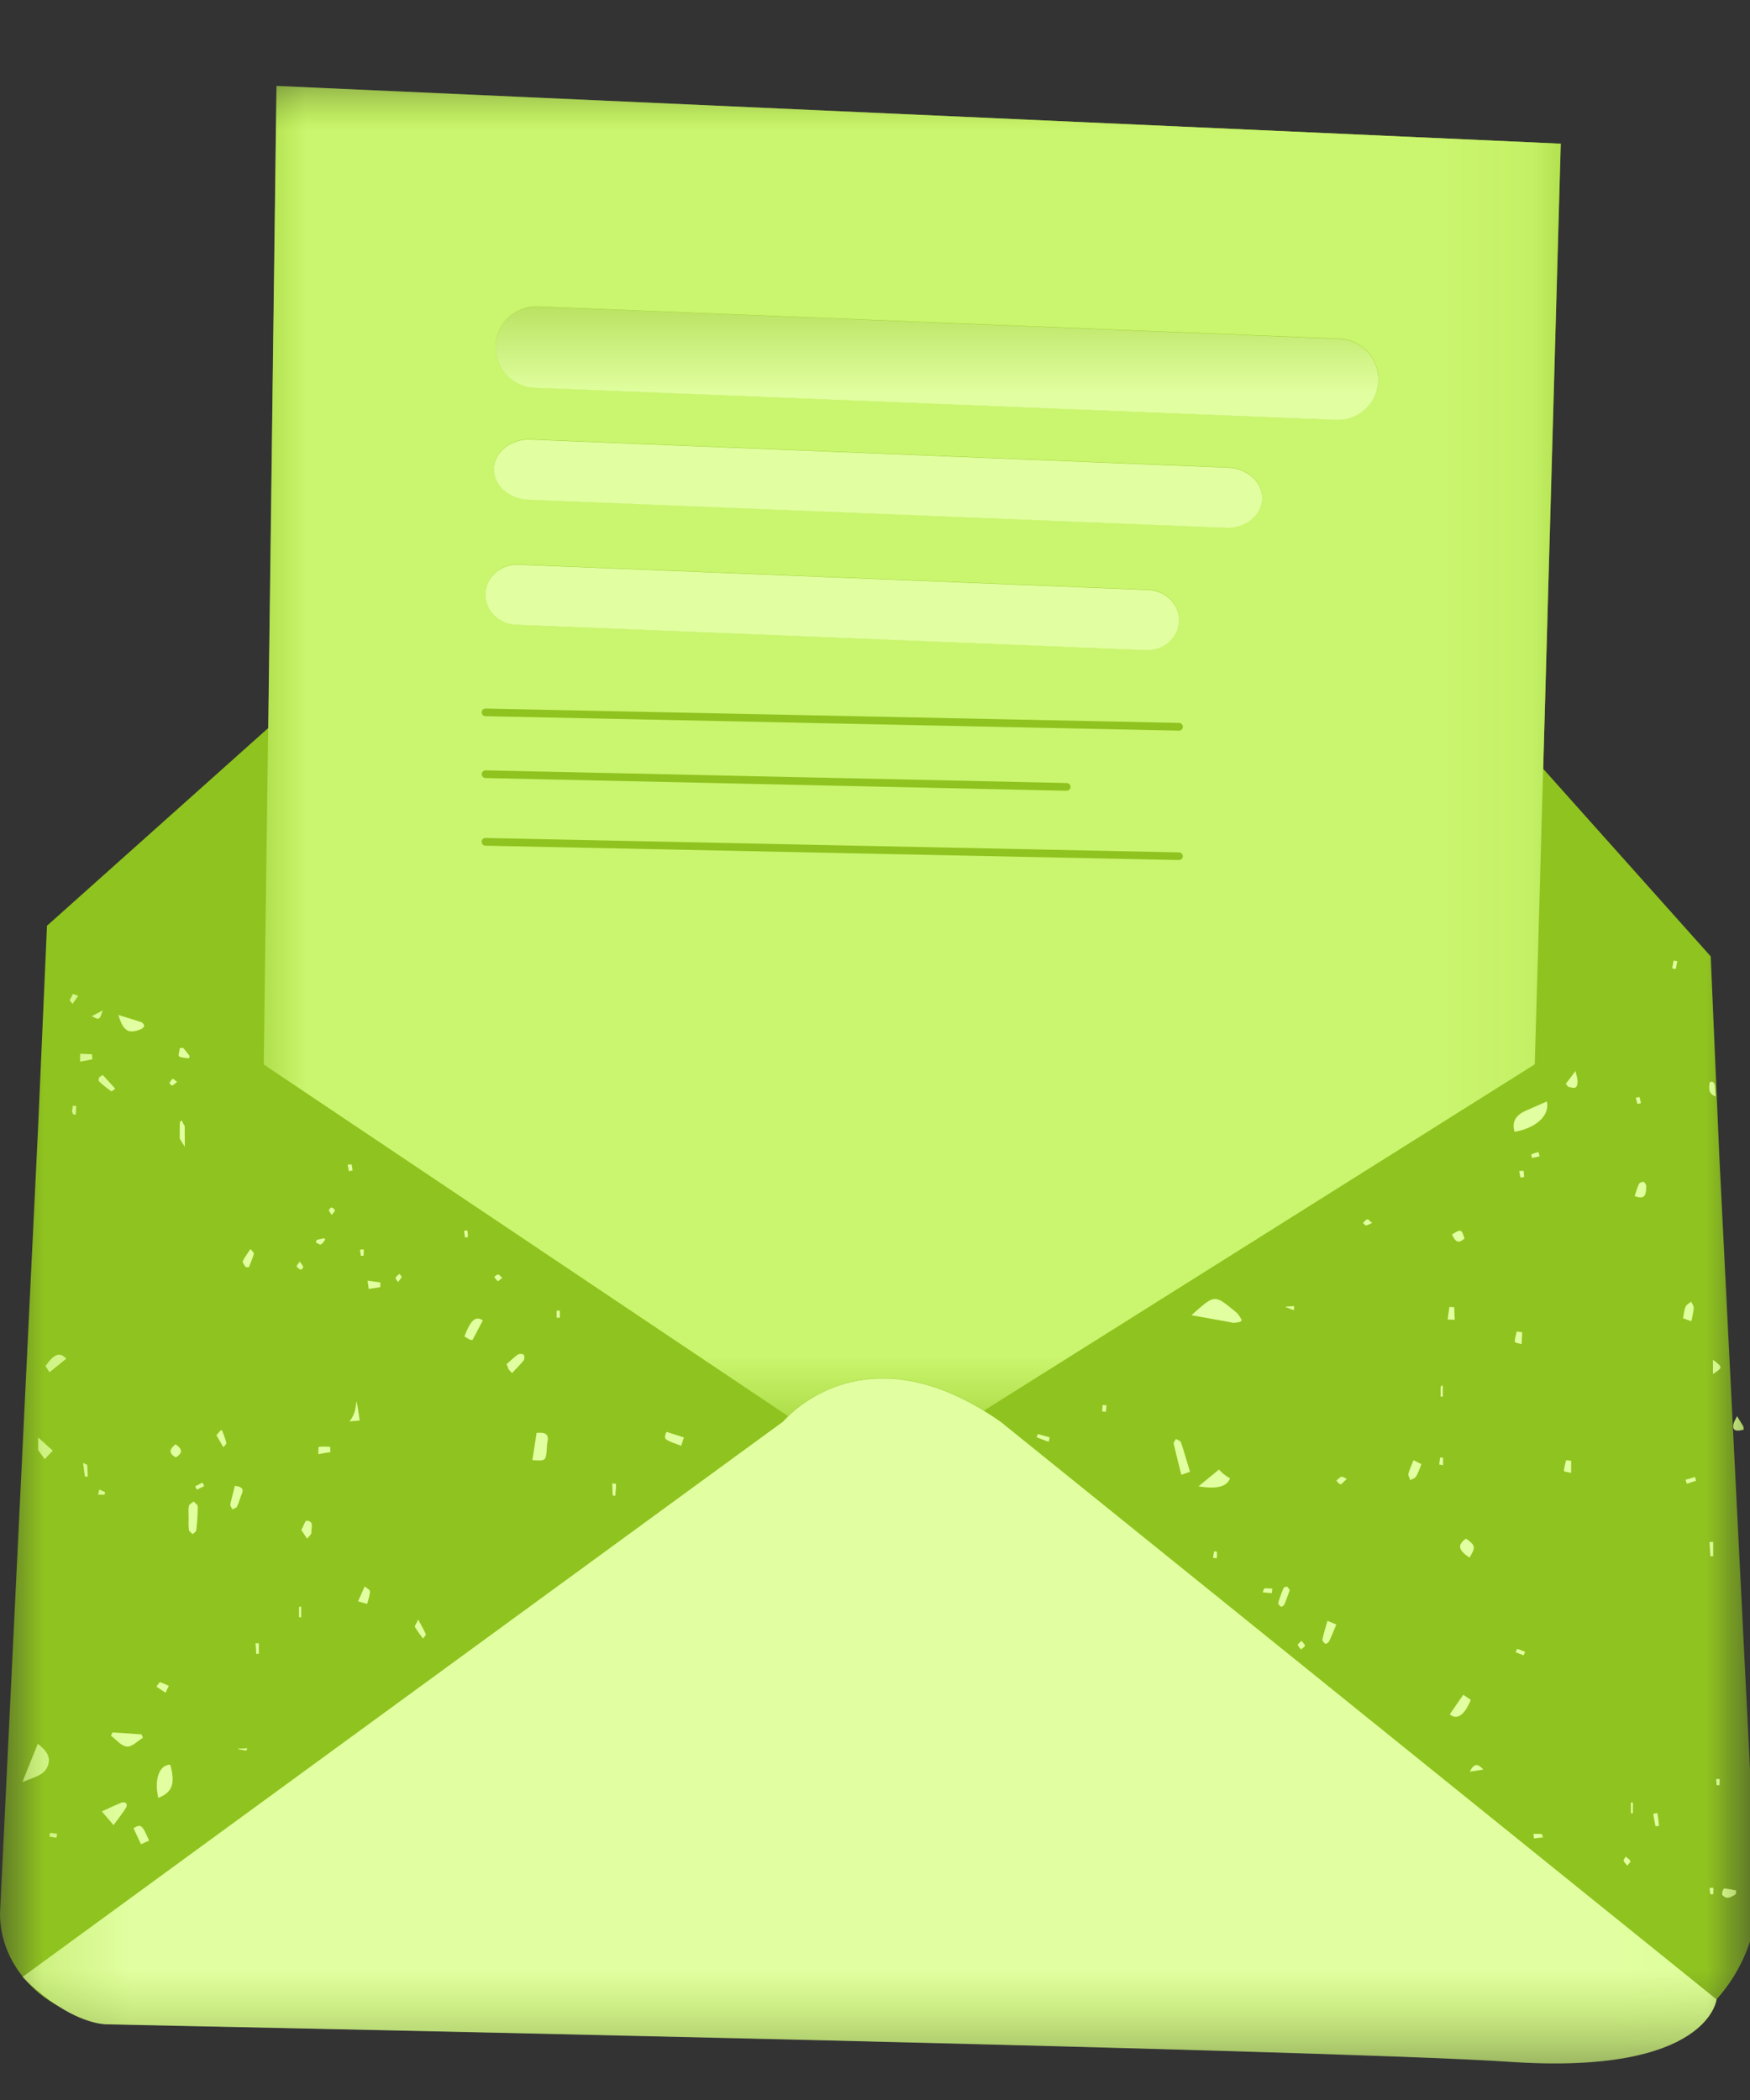 <svg width="20" height="24" viewBox="0 0 20 24" fill="none" xmlns="http://www.w3.org/2000/svg">
<rect x="0" y="0" width="20" height="24" fill="#333333" stroke="none"/>
<mask id="mask0_212_12870" style="mask-type:luminance" maskUnits="userSpaceOnUse" x="0" y="0" width="20" height="24">
<path d="M0 0.982H20V23.516H0V0.982Z" fill="white"/>
</mask>
<g mask="url(#mask0_212_12870)">
<path d="M19.93 16.337C19.928 16.325 19.926 16.311 19.924 16.299C19.898 16.257 19.876 16.22 19.853 16.184C19.839 16.216 19.818 16.246 19.813 16.279C19.802 16.35 19.843 16.359 19.93 16.337ZM19.62 22.847C19.62 22.847 19.53 23.717 17.254 23.562C15.1 23.415 1.234 23.134 1.234 23.134C1.234 23.134 1.016 23.146 0.68 22.933C0.515 22.847 0.372 22.73 0.261 22.592C0.261 22.591 0.26 22.591 0.26 22.59C0.096 22.387 0 22.137 0 21.867L0.435 12.893L0.537 10.58L3.067 8.319L3.161 0.982L17.838 1.642L17.637 8.787L19.551 10.93L19.649 13.206L20.076 21.732C20.076 22.078 19.926 22.507 19.62 22.847Z" fill="#8FC31F"/>
</g>
<path d="M5.506 9.622C5.506 9.598 5.525 9.579 5.55 9.58L13.475 9.745C13.5 9.745 13.519 9.765 13.518 9.789C13.518 9.813 13.498 9.832 13.474 9.832H13.473L5.548 9.668C5.524 9.667 5.505 9.647 5.506 9.622ZM5.506 8.85C5.507 8.826 5.526 8.807 5.55 8.807C5.55 8.807 5.55 8.807 5.551 8.807L12.191 8.951C12.216 8.952 12.235 8.973 12.235 8.997C12.234 9.02 12.215 9.039 12.19 9.039C12.19 9.039 12.19 9.039 12.189 9.039L5.549 8.895C5.525 8.894 5.506 8.875 5.506 8.85ZM5.55 8.101C5.55 8.101 5.55 8.101 5.551 8.101L13.476 8.264C13.5 8.265 13.52 8.286 13.519 8.31C13.518 8.333 13.499 8.353 13.475 8.353C13.474 8.353 13.474 8.353 13.474 8.353L5.549 8.188C5.525 8.188 5.506 8.167 5.506 8.143C5.507 8.119 5.526 8.101 5.55 8.101ZM0.536 10.582L3.035 10.629L3.015 12.169L0.536 10.582ZM19.127 10.978C19.141 10.981 19.156 10.984 19.17 10.986C19.164 11.015 19.158 11.046 19.151 11.075C19.138 11.072 19.125 11.069 19.112 11.067C19.117 11.038 19.122 11.007 19.127 10.978ZM17.542 12.142L19.549 10.932L17.577 10.897L17.542 12.142Z" fill="#8FC31F"/>
<mask id="mask1_212_12870" style="mask-type:luminance" maskUnits="userSpaceOnUse" x="2" y="0" width="16" height="17">
<path d="M2.877 0.982H17.9V16.323H2.877V0.982Z" fill="white"/>
</mask>
<g mask="url(#mask1_212_12870)">
<path d="M5.647 5.348C5.655 5.159 5.841 5.012 6.064 5.021L14.036 5.342C14.258 5.351 14.432 5.512 14.425 5.701C14.417 5.891 14.231 6.038 14.008 6.029L6.036 5.708C5.814 5.699 5.639 5.538 5.647 5.348ZM6.147 3.502L15.308 3.87C15.564 3.881 15.763 4.097 15.753 4.353C15.742 4.608 15.527 4.807 15.271 4.797L6.109 4.428C5.853 4.418 5.654 4.202 5.664 3.946C5.675 3.691 5.891 3.492 6.147 3.502ZM5.55 9.577L13.475 9.742C13.499 9.742 13.518 9.762 13.518 9.787C13.518 9.811 13.497 9.829 13.474 9.829H13.473L5.548 9.665C5.523 9.664 5.504 9.644 5.505 9.62C5.505 9.595 5.524 9.576 5.55 9.577ZM5.55 8.804C5.55 8.804 5.55 8.804 5.551 8.804L12.191 8.949C12.215 8.95 12.235 8.97 12.235 8.994C12.234 9.018 12.214 9.037 12.19 9.037C12.19 9.037 12.19 9.037 12.189 9.037L5.549 8.892C5.524 8.891 5.505 8.872 5.505 8.848C5.506 8.823 5.525 8.804 5.55 8.804ZM5.549 6.78C5.557 6.59 5.726 6.443 5.927 6.451L13.125 6.74C13.326 6.748 13.483 6.909 13.475 7.098C13.468 7.289 13.299 7.435 13.098 7.427L5.899 7.138C5.698 7.13 5.542 6.969 5.549 6.78ZM5.55 8.098C5.55 8.098 5.55 8.098 5.551 8.098L13.476 8.262C13.499 8.263 13.52 8.283 13.518 8.307C13.518 8.331 13.498 8.35 13.475 8.35C13.474 8.35 13.474 8.35 13.474 8.35L5.549 8.185C5.524 8.185 5.505 8.165 5.505 8.141C5.506 8.116 5.525 8.098 5.55 8.098ZM3.014 12.166L9.007 16.185C9.215 15.981 10.004 15.357 11.246 16.121L17.54 12.164L17.541 12.139L17.577 10.895L17.636 8.787L17.836 1.642L3.159 0.982L3.065 8.319L3.034 10.626L3.014 12.166Z" fill="#CAF56E"/>
</g>
<mask id="mask2_212_12870" style="mask-type:luminance" maskUnits="userSpaceOnUse" x="0" y="3" width="20" height="21">
<path d="M0.225 3.476H19.967V23.518H0.225V3.476Z" fill="white"/>
</mask>
<g mask="url(#mask2_212_12870)">
<path d="M3.789 13.8C3.783 13.798 3.759 13.82 3.76 13.83C3.761 13.846 3.777 13.861 3.791 13.885C3.808 13.861 3.828 13.847 3.827 13.832C3.827 13.82 3.805 13.805 3.789 13.8ZM6.363 15.059C6.363 15.06 6.386 15.06 6.398 15.06C6.398 15.034 6.398 15.007 6.398 14.979C6.386 14.979 6.374 14.979 6.362 14.979C6.362 15.006 6.361 15.032 6.363 15.059ZM4.124 14.352C4.124 14.354 4.155 14.352 4.155 14.35C4.158 14.327 4.157 14.304 4.157 14.279C4.143 14.28 4.129 14.281 4.115 14.281C4.118 14.306 4.119 14.329 4.124 14.352ZM19.539 21.576C19.541 21.6 19.542 21.624 19.546 21.648C19.546 21.65 19.58 21.649 19.58 21.648C19.582 21.623 19.581 21.598 19.581 21.574C19.568 21.574 19.553 21.575 19.539 21.576ZM13.875 17.73C13.87 17.754 13.867 17.779 13.863 17.803C13.877 17.805 13.892 17.807 13.906 17.809C13.907 17.784 13.909 17.76 13.908 17.735C13.908 17.733 13.875 17.729 13.875 17.73ZM5.348 14.137C5.348 14.112 5.345 14.087 5.342 14.062C5.329 14.064 5.317 14.066 5.303 14.067C5.307 14.092 5.311 14.117 5.315 14.143C5.327 14.141 5.349 14.139 5.348 14.137ZM19.618 20.402C19.629 20.402 19.639 20.402 19.651 20.404C19.652 20.38 19.655 20.356 19.654 20.333C19.654 20.331 19.627 20.331 19.613 20.33C19.615 20.354 19.617 20.378 19.618 20.402ZM4.017 13.308C4.016 13.305 3.988 13.31 3.973 13.311C3.978 13.335 3.982 13.36 3.987 13.384C4.001 13.382 4.014 13.38 4.029 13.378C4.026 13.355 4.025 13.33 4.017 13.308ZM1.968 12.406C1.986 12.399 2.001 12.382 2.024 12.364C2 12.347 1.978 12.326 1.974 12.329C1.957 12.341 1.945 12.36 1.937 12.379C1.935 12.383 1.961 12.408 1.968 12.406ZM4.52 14.604C4.516 14.61 4.534 14.628 4.549 14.653C4.568 14.627 4.584 14.612 4.59 14.594C4.593 14.586 4.574 14.571 4.564 14.559C4.549 14.573 4.53 14.586 4.52 14.604ZM3.465 14.481C3.46 14.461 3.444 14.445 3.426 14.419C3.409 14.444 3.387 14.464 3.391 14.473C3.399 14.49 3.42 14.502 3.438 14.511C3.442 14.513 3.468 14.488 3.465 14.481ZM18.695 12.545C18.701 12.569 18.707 12.593 18.713 12.616C18.726 12.613 18.739 12.611 18.753 12.609C18.749 12.585 18.745 12.561 18.738 12.539C18.737 12.536 18.711 12.543 18.695 12.545ZM3.418 18.483C3.426 18.483 3.434 18.483 3.442 18.483C3.442 18.443 3.442 18.402 3.442 18.363C3.434 18.362 3.426 18.362 3.418 18.362C3.418 18.402 3.418 18.443 3.418 18.483ZM16.448 16.738C16.463 16.741 16.478 16.743 16.492 16.745C16.492 16.717 16.492 16.687 16.492 16.659C16.481 16.659 16.47 16.658 16.458 16.657C16.455 16.684 16.451 16.711 16.448 16.738ZM19.169 10.986C19.155 10.984 19.141 10.981 19.127 10.978C19.121 11.007 19.116 11.038 19.111 11.067C19.124 11.069 19.138 11.072 19.151 11.075C19.157 11.046 19.163 11.015 19.169 10.986ZM12.597 16.131C12.611 16.132 12.625 16.133 12.639 16.134C12.641 16.11 12.643 16.085 12.646 16.06C12.631 16.059 12.617 16.059 12.601 16.058C12.6 16.082 12.598 16.107 12.597 16.131ZM5.693 14.566C5.679 14.565 5.664 14.583 5.648 14.593C5.663 14.61 5.673 14.632 5.69 14.641C5.697 14.645 5.718 14.62 5.739 14.604C5.72 14.587 5.708 14.568 5.693 14.566ZM2.231 16.987C2.237 16.999 2.244 17.012 2.25 17.025C2.278 17.011 2.305 16.998 2.334 16.984C2.327 16.971 2.32 16.957 2.314 16.944C2.286 16.959 2.258 16.973 2.231 16.987ZM17.362 13.383C17.367 13.407 17.372 13.433 17.376 13.457C17.39 13.456 17.404 13.455 17.418 13.453C17.416 13.43 17.418 13.405 17.412 13.382C17.41 13.378 17.379 13.383 17.362 13.383ZM15.578 13.976C15.589 13.986 15.601 14.006 15.611 14.005C15.631 14.003 15.65 13.99 15.681 13.976C15.654 13.955 15.637 13.932 15.626 13.935C15.607 13.94 15.594 13.962 15.578 13.976ZM2.929 18.902C2.939 18.901 2.948 18.9 2.958 18.9C2.958 18.86 2.958 18.819 2.958 18.78C2.946 18.78 2.933 18.78 2.921 18.781C2.924 18.821 2.926 18.861 2.929 18.902ZM1.201 17.053C1.179 17.044 1.157 17.033 1.135 17.023C1.13 17.043 1.125 17.062 1.121 17.082C1.145 17.082 1.17 17.082 1.195 17.082C1.197 17.072 1.199 17.063 1.201 17.053ZM0.565 20.99C0.592 20.995 0.619 20.999 0.645 21.003C0.648 20.988 0.651 20.973 0.653 20.957C0.627 20.954 0.6 20.949 0.572 20.949C0.57 20.949 0.567 20.976 0.565 20.99ZM0.837 12.736C0.846 12.736 0.856 12.738 0.866 12.739C0.867 12.706 0.869 12.674 0.871 12.64C0.858 12.639 0.845 12.638 0.832 12.637C0.829 12.661 0.826 12.685 0.823 12.708C0.828 12.717 0.833 12.726 0.837 12.736ZM17.322 18.883C17.352 18.895 17.383 18.906 17.413 18.918C17.419 18.904 17.424 18.891 17.43 18.878C17.399 18.866 17.37 18.854 17.34 18.844C17.338 18.843 17.328 18.87 17.322 18.883ZM18.58 21.219C18.571 21.234 18.553 21.252 18.556 21.265C18.56 21.284 18.58 21.299 18.599 21.322C18.616 21.298 18.638 21.275 18.634 21.268C18.621 21.248 18.598 21.235 18.58 21.219ZM14.832 18.799C14.836 18.818 14.856 18.833 14.869 18.851C14.884 18.836 14.91 18.824 14.913 18.809C14.915 18.794 14.892 18.776 14.874 18.752C14.854 18.774 14.83 18.789 14.832 18.799ZM17.502 13.193C17.498 13.195 17.506 13.22 17.509 13.235C17.538 13.228 17.566 13.221 17.596 13.215C17.592 13.198 17.587 13.182 17.582 13.165C17.555 13.174 17.528 13.181 17.502 13.193ZM14.789 14.927C14.757 14.93 14.724 14.932 14.692 14.934C14.692 14.936 14.692 14.937 14.692 14.938C14.72 14.946 14.747 14.957 14.775 14.971C14.779 14.97 14.783 14.97 14.787 14.969C14.79 14.969 14.789 14.942 14.789 14.927ZM3.667 14.222C3.688 14.213 3.701 14.185 3.718 14.166C3.713 14.161 3.709 14.156 3.704 14.151C3.676 14.157 3.648 14.163 3.62 14.17C3.617 14.179 3.613 14.189 3.609 14.2C3.629 14.207 3.653 14.228 3.667 14.222ZM1.174 11.548C1.121 11.576 1.089 11.592 1.049 11.613C1.136 11.66 1.136 11.66 1.174 11.548ZM18.639 20.723C18.646 20.723 18.653 20.723 18.661 20.723C18.661 20.682 18.661 20.64 18.661 20.6C18.653 20.6 18.646 20.6 18.639 20.6C18.639 20.641 18.639 20.682 18.639 20.723ZM15.273 16.922C15.288 16.937 15.303 16.962 15.32 16.963C15.334 16.965 15.351 16.938 15.392 16.902C15.364 16.89 15.343 16.872 15.33 16.878C15.308 16.885 15.291 16.906 15.273 16.922ZM16.464 15.961C16.473 15.961 16.481 15.961 16.489 15.961V15.835C16.485 15.835 16.481 15.835 16.477 15.835C16.474 15.841 16.468 15.846 16.464 15.851V15.961ZM17.618 20.961C17.587 20.957 17.556 20.959 17.525 20.959C17.527 20.976 17.529 20.993 17.531 21.011C17.565 21.006 17.6 21.003 17.634 20.999C17.629 20.986 17.625 20.962 17.618 20.961ZM19.264 16.911C19.269 16.927 19.274 16.942 19.278 16.957C19.314 16.946 19.349 16.934 19.384 16.922C19.38 16.908 19.375 16.894 19.371 16.88C19.336 16.891 19.3 16.901 19.264 16.911ZM0.95 16.718C0.958 16.782 0.962 16.829 0.97 16.875C0.97 16.877 0.992 16.875 1.004 16.875C1.002 16.831 1 16.787 0.997 16.742C0.996 16.739 0.986 16.737 0.95 16.718ZM16.797 20.247C16.858 20.239 16.895 20.233 16.953 20.224C16.888 20.153 16.849 20.149 16.797 20.247ZM14.451 18.153C14.443 18.153 14.438 18.183 14.432 18.198C14.466 18.202 14.5 18.205 14.534 18.208C14.536 18.191 14.538 18.174 14.541 18.156C14.511 18.154 14.48 18.149 14.451 18.153ZM18.894 20.729C18.902 20.777 18.91 20.825 18.92 20.872C18.92 20.873 18.96 20.867 18.96 20.866C18.956 20.817 18.949 20.769 18.942 20.721C18.926 20.723 18.91 20.726 18.894 20.729ZM11.848 16.426C11.893 16.444 11.94 16.461 11.985 16.478C11.989 16.461 11.993 16.445 11.996 16.427C11.951 16.414 11.905 16.401 11.86 16.389C11.856 16.401 11.852 16.414 11.848 16.426ZM7.002 17.089C7.002 17.09 7.007 17.091 7.032 17.095C7.036 17.049 7.04 17.004 7.041 16.959C7.041 16.957 7.012 16.956 6.997 16.953C6.998 16.999 7 17.044 7.002 17.089ZM19.579 17.785C19.579 17.73 19.579 17.676 19.579 17.621C19.565 17.622 19.55 17.622 19.537 17.623C19.54 17.678 19.544 17.733 19.547 17.787C19.558 17.786 19.568 17.786 19.579 17.785ZM0.796 11.432C0.806 11.445 0.817 11.459 0.829 11.474C0.853 11.439 0.87 11.415 0.893 11.381C0.872 11.374 0.853 11.367 0.833 11.36C0.821 11.384 0.809 11.408 0.796 11.432ZM2.16 12.095C2.162 12.086 2.164 12.076 2.167 12.067C2.143 12.036 2.118 12.006 2.094 11.976C2.081 11.976 2.068 11.977 2.055 11.978C2.052 12.011 2.034 12.065 2.046 12.073C2.078 12.091 2.121 12.089 2.16 12.095ZM2.006 16.506C1.938 16.561 1.923 16.608 2.009 16.656C2.095 16.604 2.081 16.558 2.006 16.506ZM19.569 12.362C19.561 12.359 19.537 12.37 19.537 12.376C19.533 12.435 19.519 12.498 19.607 12.531C19.604 12.486 19.603 12.441 19.597 12.396C19.596 12.383 19.581 12.369 19.569 12.362ZM19.577 15.541C19.577 15.606 19.577 15.654 19.577 15.703C19.691 15.63 19.69 15.624 19.577 15.541ZM16.595 14.108C16.624 14.179 16.661 14.225 16.737 14.154C16.703 14.046 16.696 14.044 16.595 14.108ZM16.619 14.939C16.601 14.939 16.583 14.938 16.564 14.937C16.558 14.985 16.552 15.032 16.545 15.08C16.573 15.081 16.6 15.082 16.626 15.083C16.624 15.035 16.622 14.988 16.619 14.939ZM17.397 15.226C17.376 15.223 17.355 15.22 17.334 15.217C17.326 15.257 17.311 15.296 17.313 15.336C17.313 15.346 17.363 15.354 17.389 15.362C17.392 15.317 17.395 15.272 17.397 15.226ZM17.874 16.813C17.873 16.818 17.927 16.826 17.956 16.833C17.956 16.788 17.956 16.741 17.956 16.695C17.937 16.693 17.917 16.69 17.898 16.688C17.888 16.73 17.876 16.77 17.874 16.813ZM4.779 18.509C4.757 18.558 4.737 18.582 4.742 18.593C4.769 18.64 4.803 18.683 4.834 18.726C4.845 18.71 4.87 18.688 4.866 18.676C4.846 18.628 4.818 18.582 4.779 18.509ZM3.643 16.536C3.638 16.537 3.64 16.589 3.638 16.619C3.684 16.61 3.729 16.603 3.775 16.596C3.775 16.575 3.774 16.556 3.774 16.535C3.73 16.534 3.686 16.529 3.643 16.536ZM1.051 12.049C1.006 12.046 0.961 12.045 0.916 12.043C0.916 12.074 0.915 12.103 0.915 12.133C0.962 12.124 1.008 12.115 1.055 12.107C1.054 12.087 1.052 12.068 1.051 12.049ZM4.214 14.731C4.258 14.725 4.303 14.717 4.346 14.71C4.346 14.692 4.347 14.674 4.347 14.656C4.299 14.65 4.249 14.643 4.201 14.636C4.206 14.668 4.21 14.699 4.214 14.731ZM19.836 21.65C19.839 21.636 19.841 21.621 19.843 21.605C19.796 21.597 19.75 21.585 19.703 21.583C19.696 21.583 19.673 21.642 19.683 21.654C19.733 21.719 19.786 21.677 19.836 21.65ZM19.928 16.339C19.926 16.327 19.924 16.314 19.922 16.302C19.895 16.259 19.873 16.223 19.851 16.186C19.837 16.219 19.816 16.248 19.81 16.282C19.799 16.352 19.841 16.362 19.928 16.339ZM1.272 12.472C1.278 12.475 1.302 12.453 1.317 12.442C1.269 12.39 1.223 12.339 1.175 12.286C1.152 12.301 1.136 12.306 1.132 12.316C1.127 12.329 1.125 12.352 1.132 12.359C1.176 12.4 1.224 12.438 1.272 12.472ZM2.525 16.343C2.511 16.36 2.497 16.377 2.473 16.402C2.503 16.453 2.528 16.496 2.553 16.54C2.566 16.522 2.59 16.503 2.587 16.49C2.575 16.442 2.556 16.397 2.539 16.35C2.534 16.348 2.53 16.345 2.525 16.343ZM4.168 18.13C4.144 18.185 4.12 18.24 4.092 18.301C4.132 18.313 4.156 18.32 4.196 18.331C4.21 18.276 4.228 18.231 4.228 18.187C4.228 18.168 4.189 18.149 4.168 18.13ZM14.709 18.134C14.7 18.13 14.674 18.14 14.669 18.15C14.645 18.206 14.624 18.263 14.608 18.32C14.605 18.33 14.625 18.353 14.64 18.362C14.646 18.365 14.672 18.351 14.677 18.34C14.7 18.287 14.718 18.233 14.74 18.173C14.732 18.162 14.723 18.142 14.709 18.134ZM18.782 13.507C18.768 13.503 18.736 13.518 18.73 13.533C18.71 13.574 18.698 13.62 18.682 13.67C18.784 13.707 18.815 13.677 18.814 13.558C18.814 13.54 18.798 13.511 18.782 13.507ZM3.504 17.379C3.488 17.378 3.468 17.441 3.444 17.486C3.469 17.524 3.489 17.554 3.51 17.585C3.528 17.561 3.562 17.535 3.559 17.513C3.554 17.464 3.595 17.385 3.504 17.379ZM1.93 19.267C1.898 19.252 1.864 19.237 1.83 19.225C1.823 19.223 1.803 19.258 1.788 19.276C1.822 19.299 1.854 19.321 1.893 19.346C1.903 19.319 1.916 19.293 1.93 19.267ZM2.774 14.415C2.768 14.428 2.795 14.459 2.807 14.481C2.819 14.482 2.832 14.483 2.844 14.484C2.863 14.433 2.887 14.383 2.901 14.33C2.904 14.316 2.876 14.293 2.862 14.275C2.832 14.322 2.797 14.365 2.774 14.415ZM18.028 12.378C18.033 12.333 18.015 12.286 18.006 12.24C17.969 12.288 17.933 12.338 17.895 12.386C17.904 12.399 17.914 12.41 17.923 12.421C17.965 12.426 18.021 12.462 18.028 12.378ZM19.357 14.946C19.358 14.924 19.338 14.9 19.327 14.876C19.305 14.895 19.274 14.91 19.264 14.933C19.247 14.971 19.245 15.016 19.235 15.066C19.264 15.076 19.29 15.086 19.33 15.1C19.342 15.037 19.355 14.993 19.357 14.946ZM16.096 16.843C16.092 16.864 16.11 16.891 16.117 16.915C16.141 16.902 16.172 16.895 16.183 16.875C16.209 16.833 16.224 16.785 16.245 16.733C16.215 16.718 16.189 16.706 16.154 16.688C16.131 16.749 16.108 16.795 16.096 16.843ZM1.526 20.894C1.553 20.952 1.58 21.011 1.611 21.077C1.648 21.061 1.676 21.048 1.704 21.036C1.624 20.852 1.611 20.842 1.526 20.894ZM7.785 16.523C7.796 16.489 7.806 16.461 7.816 16.428C7.741 16.404 7.679 16.384 7.617 16.364C7.582 16.45 7.582 16.45 7.785 16.523ZM2.111 12.87C2.098 12.85 2.087 12.829 2.078 12.806C2.068 12.809 2.055 12.822 2.055 12.831C2.054 12.89 2.054 12.951 2.054 13.012C2.074 13.043 2.093 13.074 2.112 13.106C2.112 13.027 2.112 12.949 2.111 12.87ZM15.113 18.737C15.11 18.751 15.13 18.776 15.146 18.786C15.152 18.79 15.182 18.774 15.189 18.76C15.219 18.698 15.243 18.634 15.272 18.566C15.236 18.551 15.21 18.539 15.171 18.524C15.15 18.598 15.128 18.666 15.113 18.737ZM16.794 17.802C16.867 17.681 16.863 17.661 16.754 17.584C16.654 17.657 16.664 17.713 16.794 17.802ZM5.919 15.48C5.874 15.513 5.834 15.551 5.789 15.591C5.798 15.61 5.806 15.629 5.812 15.649C5.824 15.664 5.838 15.677 5.852 15.692C5.9 15.64 5.946 15.597 5.985 15.547C5.997 15.534 5.995 15.493 5.984 15.482C5.972 15.471 5.934 15.47 5.919 15.48ZM2.685 16.981C2.667 17.054 2.646 17.123 2.632 17.194C2.629 17.21 2.647 17.231 2.657 17.25C2.675 17.24 2.702 17.234 2.709 17.218C2.731 17.174 2.742 17.123 2.762 17.078C2.789 17.017 2.766 16.991 2.685 16.981ZM0.52 15.613C0.538 15.64 0.556 15.668 0.566 15.683C0.637 15.625 0.695 15.579 0.757 15.528C0.682 15.445 0.613 15.476 0.52 15.613ZM0.603 16.579C0.547 16.529 0.496 16.483 0.436 16.428C0.436 16.476 0.436 16.524 0.436 16.572C0.461 16.606 0.485 16.641 0.511 16.676C0.549 16.636 0.571 16.613 0.603 16.579ZM5.307 15.274C5.328 15.286 5.349 15.299 5.372 15.312C5.381 15.313 5.39 15.313 5.4 15.314C5.441 15.236 5.478 15.167 5.518 15.091C5.436 15.034 5.38 15.085 5.307 15.274ZM16.723 19.369C16.67 19.445 16.621 19.516 16.569 19.592C16.65 19.664 16.74 19.599 16.809 19.427C16.783 19.41 16.757 19.392 16.723 19.369ZM1.611 11.762C1.627 11.756 1.647 11.737 1.647 11.725C1.648 11.71 1.63 11.687 1.615 11.682C1.53 11.653 1.445 11.629 1.353 11.6C1.409 11.785 1.468 11.821 1.611 11.762ZM4.075 16.012C4.072 16.037 4.068 16.062 4.064 16.087C4.054 16.147 4.03 16.2 3.995 16.245C4.038 16.241 4.069 16.238 4.111 16.234C4.098 16.151 4.089 16.08 4.075 16.012ZM1.391 20.6C1.318 20.63 1.247 20.663 1.164 20.702C1.212 20.758 1.249 20.802 1.298 20.859C1.352 20.784 1.399 20.724 1.44 20.66C1.45 20.648 1.451 20.619 1.442 20.609C1.433 20.599 1.405 20.594 1.391 20.6ZM2.213 17.16C2.194 17.177 2.163 17.191 2.159 17.211C2.151 17.253 2.156 17.298 2.156 17.342C2.156 17.389 2.152 17.436 2.159 17.483C2.161 17.502 2.186 17.517 2.201 17.534C2.216 17.519 2.241 17.506 2.243 17.489C2.253 17.4 2.26 17.309 2.26 17.218C2.261 17.198 2.23 17.179 2.213 17.16ZM13.439 16.445C13.43 16.464 13.411 16.485 13.414 16.5C13.44 16.616 13.47 16.732 13.501 16.855C13.538 16.842 13.566 16.833 13.6 16.82C13.565 16.703 13.533 16.592 13.496 16.482C13.491 16.466 13.458 16.458 13.439 16.445ZM1.618 19.822C1.507 19.814 1.397 19.805 1.286 19.799C1.28 19.812 1.273 19.824 1.268 19.837C1.328 19.881 1.386 19.956 1.45 19.961C1.507 19.967 1.571 19.898 1.633 19.861C1.628 19.848 1.624 19.835 1.618 19.822ZM6.133 16.376C6.116 16.48 6.1 16.583 6.084 16.687C6.234 16.7 6.24 16.694 6.249 16.561C6.251 16.535 6.25 16.507 6.257 16.481C6.276 16.392 6.234 16.365 6.133 16.376ZM13.931 16.795C13.856 16.856 13.781 16.918 13.697 16.987C13.905 17.021 14.021 16.991 14.056 16.898C14.056 16.897 14.056 16.896 14.057 16.895C14.01 16.869 13.967 16.836 13.931 16.795ZM2.714 19.983C2.732 19.993 2.764 19.999 2.814 20.007C2.818 19.998 2.824 19.989 2.828 19.98C2.81 19.982 2.792 19.983 2.775 19.983H2.714ZM1.809 20.547C1.971 20.484 2.005 20.383 1.946 20.168C1.823 20.166 1.759 20.334 1.809 20.547ZM0.432 19.929C0.373 20.074 0.319 20.208 0.256 20.367C0.386 20.309 0.52 20.293 0.554 20.158C0.578 20.061 0.513 19.993 0.432 19.929ZM17.678 12.588C17.594 12.625 17.515 12.659 17.437 12.694C17.317 12.748 17.278 12.823 17.309 12.935C17.575 12.888 17.714 12.734 17.678 12.588ZM14.088 14.965C13.893 14.805 13.874 14.805 13.686 14.969C13.669 14.985 13.652 15 13.617 15.031C13.774 15.059 13.912 15.084 14.049 15.109C14.069 15.112 14.089 15.12 14.108 15.118C14.131 15.116 14.155 15.111 14.177 15.106C14.182 15.1 14.187 15.094 14.192 15.087C14.178 15.063 14.165 15.039 14.148 15.018C14.131 14.998 14.108 14.982 14.088 14.965ZM11.432 16.246C11.368 16.202 11.306 16.161 11.246 16.124C10.003 15.36 9.215 15.983 9.007 16.188C8.97 16.223 8.951 16.246 8.951 16.246L0.258 22.593C0.258 22.594 0.259 22.594 0.259 22.595C0.411 22.748 0.552 22.857 0.678 22.936C1.013 23.148 1.232 23.136 1.232 23.136C1.232 23.136 15.098 23.418 17.252 23.564C19.528 23.72 19.617 22.85 19.617 22.85L11.432 16.246ZM5.898 7.14L13.097 7.43C13.299 7.438 13.467 7.291 13.475 7.101C13.483 6.912 13.326 6.751 13.124 6.743L5.927 6.454C5.725 6.445 5.556 6.592 5.548 6.782C5.541 6.972 5.698 7.132 5.898 7.14ZM14.008 6.032C14.23 6.041 14.417 5.894 14.425 5.704C14.432 5.515 14.258 5.354 14.035 5.345L6.063 5.024C5.841 5.015 5.655 5.162 5.646 5.351C5.638 5.541 5.813 5.702 6.036 5.711L14.008 6.032ZM5.664 3.948C5.675 3.693 5.89 3.494 6.146 3.504L15.308 3.873C15.564 3.884 15.762 4.099 15.752 4.355C15.742 4.61 15.527 4.809 15.271 4.799L6.109 4.431C5.853 4.421 5.654 4.204 5.664 3.948Z" fill="#E1FFA0"/>
</g>
</svg>
